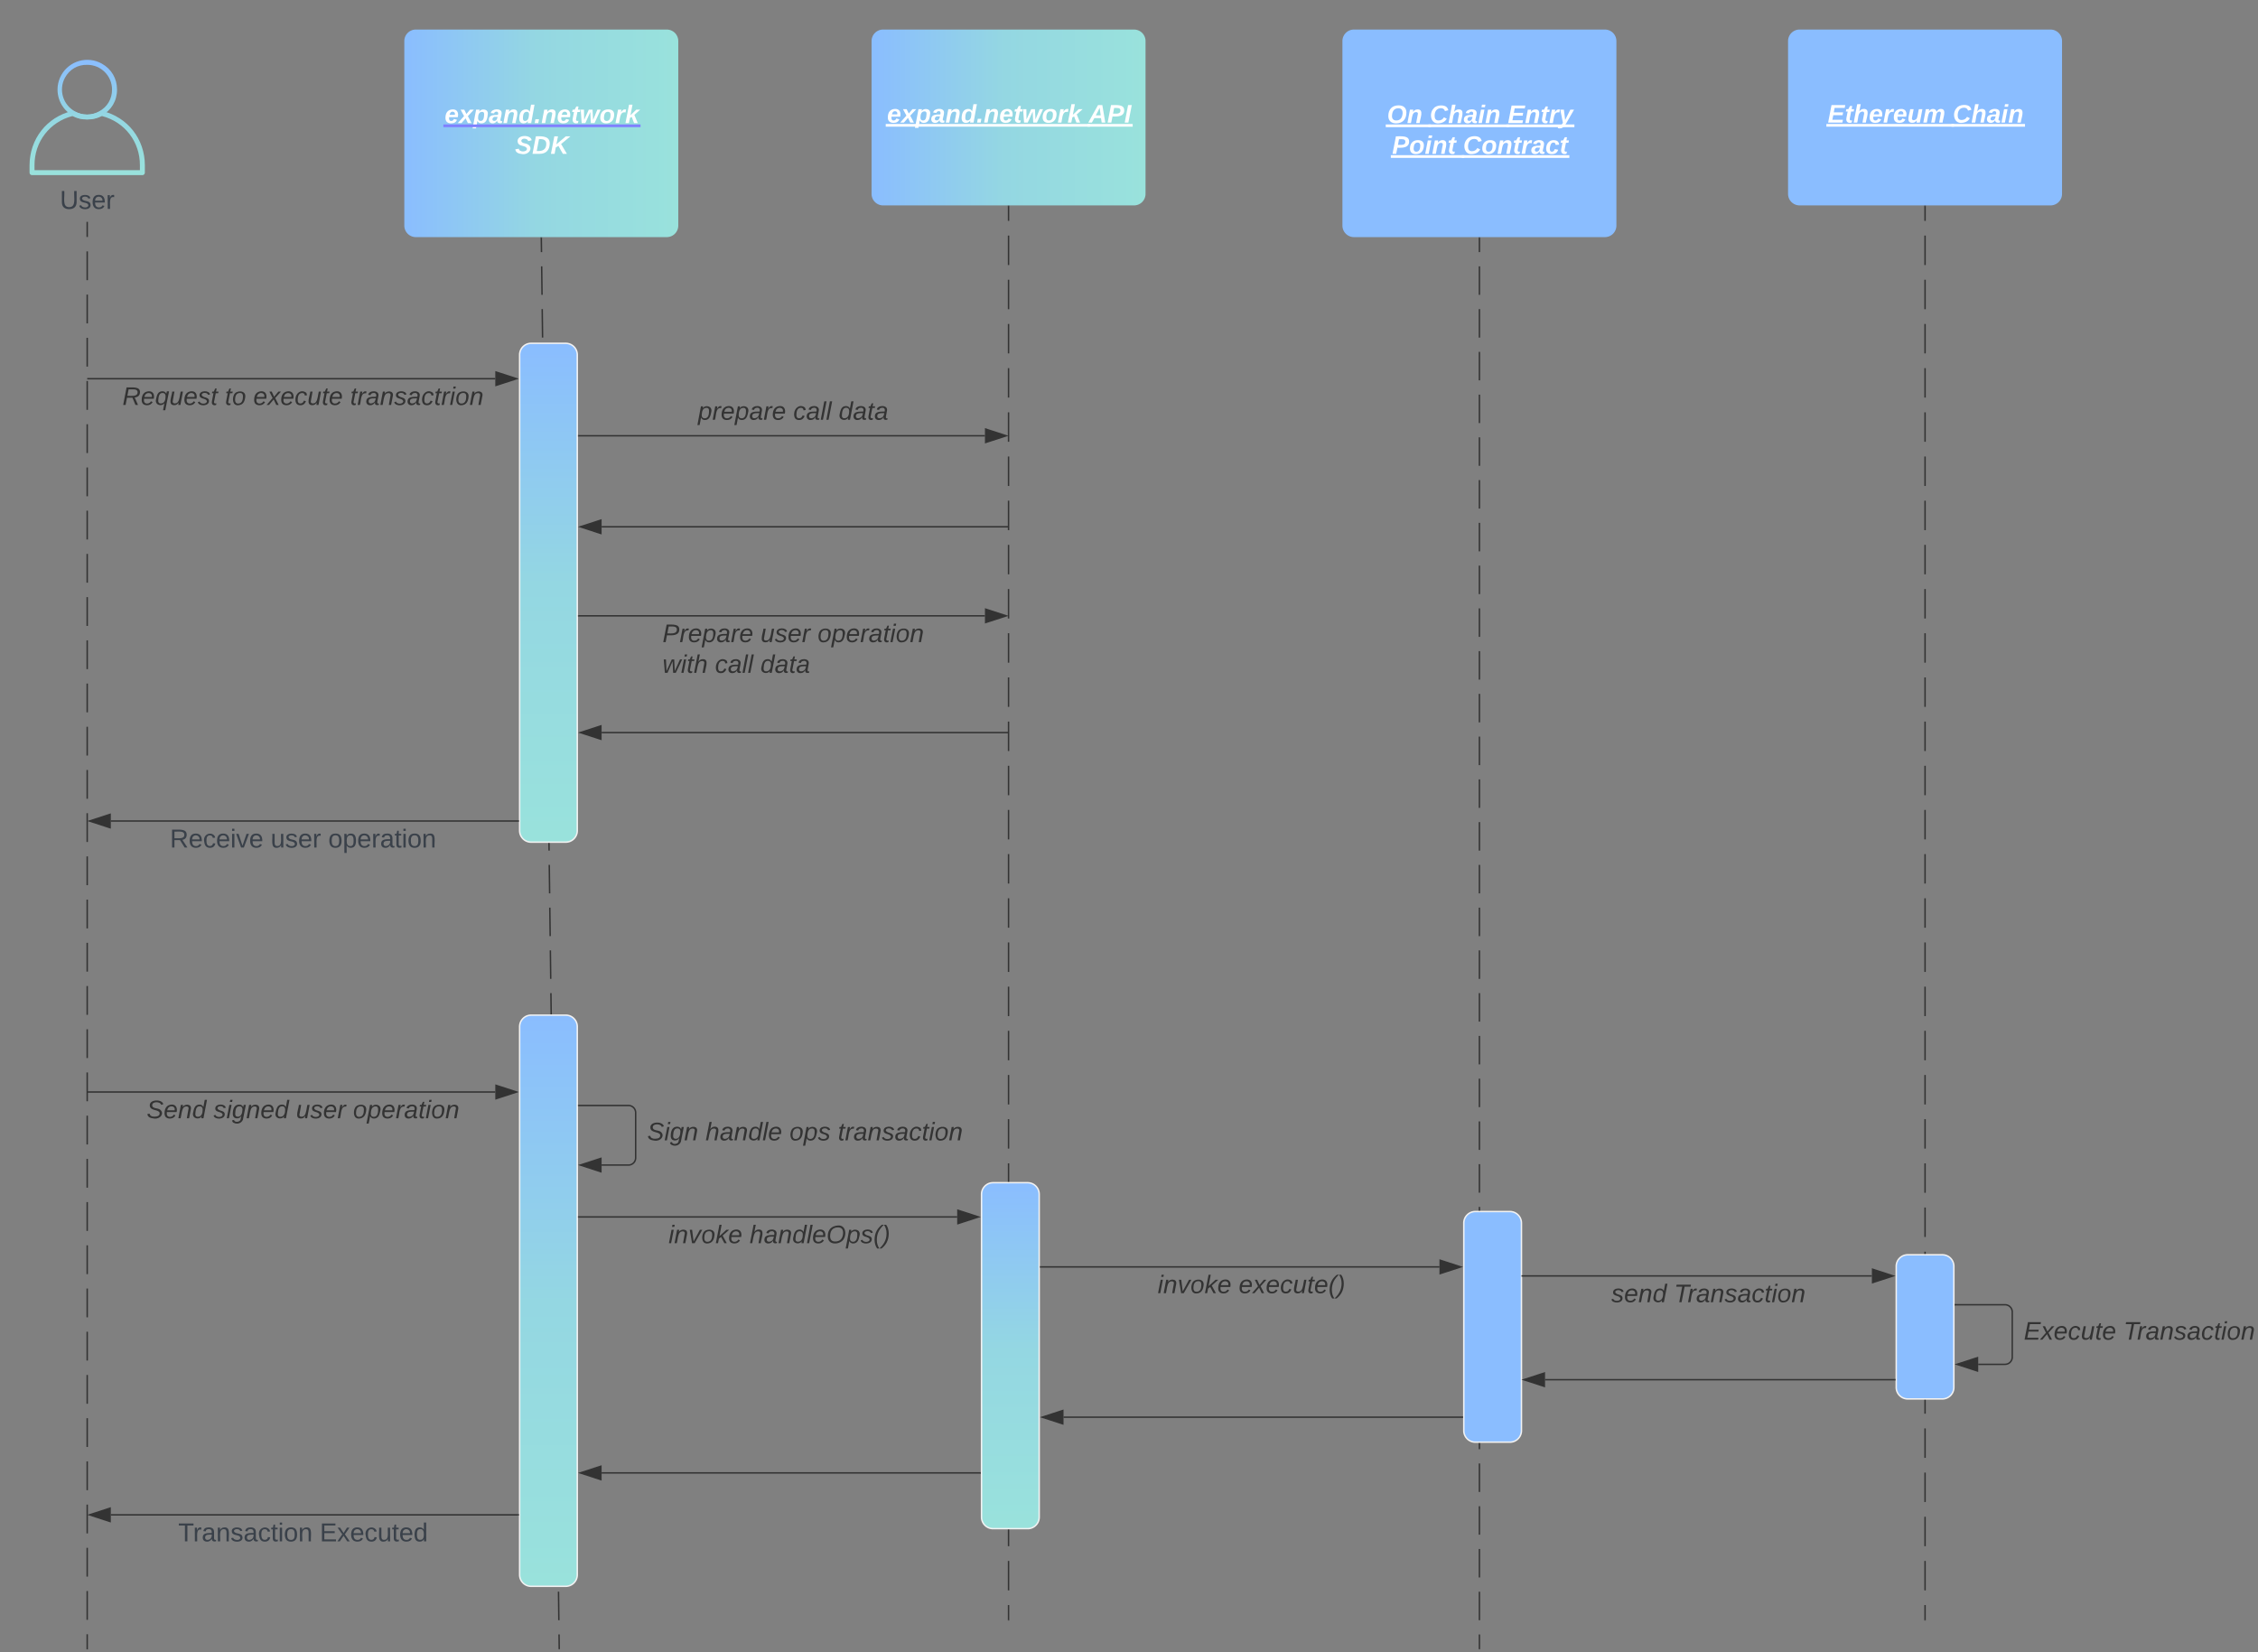 <svg xmlns="http://www.w3.org/2000/svg" xmlns:xlink="http://www.w3.org/1999/xlink" xmlns:lucid="lucid" width="1566.53" height="1146.25"><rect width="100%" height="100%" fill="#808080" stroke="none"/><g transform="translate(-39.5 -39.5)" lucid:page-tab-id="sfms7nb1FUoA"><path d="M415.04 204.5l.13 9.9m.13 9.87l.25 19.77m.12 9.9l.25 19.76m.13 9.9l.25 19.76m.13 9.9l.25 19.76m.13 9.9l.26 19.76m.12 9.9l.25 19.76m.13 9.9l.25 19.76m.14 9.9l.25 19.76m.1 9.88l.26 19.78m.13 9.88l.24 19.78m.13 9.88l.25 19.78m.13 9.88l.25 19.77m.12 9.88l.25 19.78m.13 9.88l.25 19.77m.13 9.9l.25 19.77m.12 9.9l.26 19.76m.13 9.9l.25 19.76m.13 9.88l.26 19.77m.13 9.9l.24 19.76m.12 9.9l.25 19.77m.14 9.88l.25 19.78m.12 9.88l.25 19.8m.13 9.87l.25 19.77m.12 9.9l.25 19.76m.13 9.9l.25 19.76m.13 9.9l.25 19.76m.12 9.9l.26 19.76m.12 9.9l.25 19.76m.13 9.9l.25 19.76m.14 9.9l.25 19.76m.1 9.88l.26 19.78m.13 9.88l.24 19.78m.13 9.88l.12 9.9" stroke="#333" fill="none"/><path d="M415.54 204.5l-1 .02V204h1z" stroke="#333" stroke-width=".05" fill="#333"/><path d="M427.5 1183.24v.5M1065.87 204.5v9.9m0 9.87v19.78m0 9.88v19.78m0 9.9v19.76m0 9.9V333m0 9.9v19.76m0 9.9v19.76m0 9.9V422m0 9.9v19.76m0 9.9v19.76m0 9.9v19.76m0 9.88v19.78m0 9.88v19.78m0 9.88v19.78m0 9.88v19.77m0 9.9v19.77m0 9.9v19.76m0 9.9v19.76m0 9.88v19.77m0 9.9v19.76m0 9.9v19.77m0 9.9v19.76m0 9.88v19.8m0 9.87v19.78m0 9.88v19.78m0 9.9v19.76m0 9.9v19.76m0 9.9v19.76m0 9.9v19.76m0 9.9v19.76m0 9.9v19.76m0 9.9v19.76m0 9.9v19.76m0 9.88v9.9" stroke="#333" fill="none"/><path d="M1066.37 204.5h-1v-.5h1z" stroke="#333" stroke-width=".05" fill="#333"/><path d="M1065.87 1183.24v.5" stroke="#333" fill="none"/><path d="M1055.04 888a8 8 0 0 1 8-8h24a8 8 0 0 1 8 8v144a8 8 0 0 1-8 8h-24a8 8 0 0 1-8-8z" stroke="#f2f2f2" fill="#8abdff"/><path d="M739.2 182.5v10.22m0 10.2v20.45m0 10.2v20.44m0 10.23v20.43m0 10.22v20.43m0 10.23v20.43m0 10.22v20.43m0 10.22v20.44m0 10.2v20.44m0 10.22v20.43m0 10.22v20.43m0 10.22v20.43m0 10.22v20.43m0 10.22v20.43m0 10.2v20.44m0 10.2v20.44m0 10.22v20.42m0 10.23v20.44m0 10.22v20.43m0 10.2v20.44m0 10.2v20.45m0 10.2v20.43m0 10.22v20.43m0 10.22v20.43m0 10.22v20.43m0 10.22v20.43m0 10.2v20.45m0 10.2v20.44m0 10.22v20.43m0 10.22v20.42m0 10.22v20.43m0 10.22v20.42m0 10.2v10.23" stroke="#333" fill="none"/><path d="M739.7 182.5h-1v-.5h1z" stroke="#333" stroke-width=".05" fill="#333"/><path d="M739.2 1163.24v.5" stroke="#333" fill="none"/><path d="M320 68a8 8 0 0 1 8-8h174.07a8 8 0 0 1 8 8v128a8 8 0 0 1-8 8H328a8 8 0 0 1-8-8z" stroke="#000" stroke-opacity="0" fill="url(#a)"/><use xlink:href="#b" transform="matrix(1,0,0,1,328,68) translate(19.994 56.889)"/><use xlink:href="#c" transform="matrix(1,0,0,1,328,68) translate(68.784 78.222)"/><a xlink:href="http://expand.network" target="_blank" transform="matrix(1,0,0,1,328,68)"><path class="lucid-link lucid-hotspot lucid-overlay-hotspot" fill-opacity="0" d="M20 42.67h135V64H20z"/></a><path d="M970.83 68a8 8 0 0 1 8-8h174.08a8 8 0 0 1 8 8v128a8 8 0 0 1-8 8H978.84a8 8 0 0 1-8-8z" stroke="#000" stroke-opacity="0" fill="#8abdff"/><use xlink:href="#d" transform="matrix(1,0,0,1,978.834,68.001) translate(22.957 56.889)"/><use xlink:href="#e" transform="matrix(1,0,0,1,978.834,68.001) translate(52.537 56.889)"/><use xlink:href="#f" transform="matrix(1,0,0,1,978.834,68.001) translate(106.71 56.889)"/><use xlink:href="#g" transform="matrix(1,0,0,1,978.834,68.001) translate(26.463 78.222)"/><use xlink:href="#h" transform="matrix(1,0,0,1,978.834,68.001) translate(75.698 78.222)"/><path d="M644.17 68a8 8 0 0 1 8-8h174.07a8 8 0 0 1 8 8v106a8 8 0 0 1-8 8H652.17a8 8 0 0 1-8-8z" stroke="#000" stroke-opacity="0" fill="url(#i)"/><use xlink:href="#j" transform="matrix(1,0,0,1,652.168,68.001) translate(2.735 56.556)"/><use xlink:href="#k" transform="matrix(1,0,0,1,652.168,68.001) translate(142.685 56.556)"/><path d="M100 193.9v10m0 10v19.97m0 10v19.98m0 10v19.98m0 10v20m0 9.98v20m0 10v19.98m0 10v19.98m0 10v19.98m0 10v19.98m0 10v19.98m0 10v19.98m0 10v19.98m0 10v19.98m0 10v19.98m0 10v19.98m0 10v19.98m0 10v19.98m0 10v19.98m0 10v19.98m0 10v19.98m0 10v19.98m0 10v19.98m0 10v19.98m0 10v19.98m0 10v19.98m0 10v19.98m0 10v19.98m0 10v19.98m0 10v19.98m0 10v19.98m0 10v19.98m0 10v19.98m0 10v10M100 193.9v-.5M100 1183.24v.5M100.5 302.23h282.62M100.5 302.23h-.5" stroke="#333" fill="none"/><path d="M397.88 302.23l-14.26 4.63v-9.27z" stroke="#333" fill="#333"/><use xlink:href="#l" transform="matrix(1,0,0,1,124.417,306.225) translate(0 14.222)"/><use xlink:href="#m" transform="matrix(1,0,0,1,124.417,306.225) translate(71.062 14.222)"/><use xlink:href="#n" transform="matrix(1,0,0,1,124.417,306.225) translate(90.815 14.222)"/><use xlink:href="#o" transform="matrix(1,0,0,1,124.417,306.225) translate(157.975 14.222)"/><path d="M400 285.67a8 8 0 0 1 8-8h24a8 8 0 0 1 8 8v330.08a8 8 0 0 1-8 8h-24a8 8 0 0 1-8-8z" stroke="#f2f2f2" fill="url(#p)"/><path d="M100.5 797.08h282.62M100.5 797.08h-.5" stroke="#333" fill="none"/><path d="M397.88 797.08l-14.26 4.64v-9.27z" stroke="#333" fill="#333"/><use xlink:href="#q" transform="matrix(1,0,0,1,141.207,801.083) translate(0.005 14.222)"/><use xlink:href="#r" transform="matrix(1,0,0,1,141.207,801.083) translate(46.425 14.222)"/><use xlink:href="#s" transform="matrix(1,0,0,1,141.207,801.083) translate(103.659 14.222)"/><use xlink:href="#t" transform="matrix(1,0,0,1,141.207,801.083) translate(143.116 14.222)"/><path d="M441 341.82h281.82" stroke="#333" fill="none"/><path d="M441 342.32h-.5v-1h.5z" stroke="#333" stroke-width=".05" fill="#333"/><path d="M737.6 341.82l-14.28 4.63v-9.27z" stroke="#333" fill="#333"/><use xlink:href="#u" transform="matrix(1,0,0,1,523.779,316.483) translate(0 14.222)"/><use xlink:href="#v" transform="matrix(1,0,0,1,523.779,316.483) translate(66.074 14.222)"/><use xlink:href="#w" transform="matrix(1,0,0,1,523.779,316.483) translate(97.58 14.222)"/><path d="M399 609.08H116.38" stroke="#333" fill="none"/><path d="M399.5 609.58h-.5v-1h.5z" stroke="#333" stroke-width=".05" fill="#333"/><path d="M101.62 609.08l14.27-4.63-.02 9.27z" stroke="#333" fill="#333"/><use xlink:href="#x" transform="matrix(1,0,0,1,157.375,613.083) translate(0 14.4)"/><use xlink:href="#y" transform="matrix(1,0,0,1,157.375,613.083) translate(69.9 14.4)"/><use xlink:href="#z" transform="matrix(1,0,0,1,157.375,613.083) translate(109.85 14.4)"/><path d="M1375.04 182.5v10.22m0 10.2v20.45m0 10.2v20.44m0 10.23v20.43m0 10.22v20.43m0 10.23v20.43m0 10.22v20.43m0 10.22v20.44m0 10.2v20.44m0 10.22v20.43m0 10.22v20.43m0 10.22v20.43m0 10.22v20.43m0 10.22v20.43m0 10.2v20.44m0 10.2v20.44m0 10.22v20.42m0 10.23v20.44m0 10.22v20.43m0 10.2v20.44m0 10.2v20.45m0 10.2v20.43m0 10.22v20.43m0 10.22v20.43m0 10.22v20.43m0 10.22v20.43m0 10.2v20.45m0 10.2v20.44m0 10.22v20.43m0 10.22v20.42m0 10.22v20.43m0 10.22v20.42m0 10.2v10.23" stroke="#333" fill="none"/><path d="M1375.54 182.5h-1v-.5h1z" stroke="#333" stroke-width=".05" fill="#333"/><path d="M1375.04 1163.24v.5" stroke="#333" fill="none"/><path d="M1280 68a8 8 0 0 1 8-8h174.08a8 8 0 0 1 8 8v106a8 8 0 0 1-8 8H1288a8 8 0 0 1-8-8z" stroke="#000" stroke-opacity="0" fill="#8abdff"/><use xlink:href="#A" transform="matrix(1,0,0,1,1288,68.001) translate(19.5 56.556)"/><use xlink:href="#B" transform="matrix(1,0,0,1,1288,68.001) translate(106.265 56.556)"/><path d="M441 466.74h281.82" stroke="#333" fill="none"/><path d="M441 467.24h-.5v-1h.5z" stroke="#333" stroke-width=".05" fill="#333"/><path d="M737.6 466.74l-14.28 4.63v-9.27z" stroke="#333" fill="#333"/><use xlink:href="#C" transform="matrix(1,0,0,1,499.112,470.737) translate(0 14.222)"/><use xlink:href="#D" transform="matrix(1,0,0,1,499.112,470.737) translate(68.049 14.222)"/><use xlink:href="#E" transform="matrix(1,0,0,1,499.112,470.737) translate(107.506 14.222)"/><use xlink:href="#F" transform="matrix(1,0,0,1,499.112,470.737) translate(0 35.556)"/><use xlink:href="#v" transform="matrix(1,0,0,1,499.112,470.737) translate(36.444 35.556)"/><use xlink:href="#w" transform="matrix(1,0,0,1,499.112,470.737) translate(67.951 35.556)"/><path d="M400 751.75a8 8 0 0 1 8-8h24a8 8 0 0 1 8 8V1132a8 8 0 0 1-8 8h-24a8 8 0 0 1-8-8z" stroke="#f2f2f2" fill="url(#G)"/><path d="M441 883.75h262.57" stroke="#333" fill="none"/><path d="M441 884.25h-.5v-1h.5z" stroke="#333" stroke-width=".05" fill="#333"/><path d="M718.34 883.75l-14.27 4.64v-9.28z" stroke="#333" fill="#333"/><use xlink:href="#H" transform="matrix(1,0,0,1,503.289,887.751) translate(0 14.222)"/><use xlink:href="#I" transform="matrix(1,0,0,1,503.289,887.751) translate(56.247 14.222)"/><path d="M720.46 868a8 8 0 0 1 8-8h24a8 8 0 0 1 8 8v224a8 8 0 0 1-8 8h-24a8 8 0 0 1-8-8z" stroke="#f2f2f2" fill="url(#J)"/><path d="M761.46 918.42h276.7" stroke="#333" fill="none"/><path d="M761.47 918.92h-.5v-1h.5z" stroke="#333" stroke-width=".05" fill="#333"/><path d="M1052.92 918.42l-14.27 4.63v-9.27z" stroke="#333" fill="#333"/><use xlink:href="#H" transform="matrix(1,0,0,1,842.635,922.418) translate(0 14.222)"/><use xlink:href="#K" transform="matrix(1,0,0,1,842.635,922.418) translate(56.247 14.222)"/><path d="M441 806.42h34.5a5 5 0 0 1 5 5v31.33a5 5 0 0 1-5 5h-18.62" stroke="#333" fill="none"/><path d="M441 806.92h-.5v-1h.5z" stroke="#333" stroke-width=".05" fill="#333"/><path d="M442.12 847.75l14.26-4.63v9.27z" stroke="#333" fill="#333"/><use xlink:href="#L" transform="matrix(1,0,0,1,488.5,816.418) translate(0 14.222)"/><use xlink:href="#M" transform="matrix(1,0,0,1,488.5,816.418) translate(40.444 14.222)"/><use xlink:href="#N" transform="matrix(1,0,0,1,488.5,816.418) translate(98.667 14.222)"/><use xlink:href="#O" transform="matrix(1,0,0,1,488.5,816.418) translate(132.247 14.222)"/><path d="M1054.04 1022.67H777.34" stroke="#333" fill="none"/><path d="M1054.54 1023.17h-.5v-1h.5z" stroke="#333" stroke-width=".05" fill="#333"/><path d="M762.57 1022.67l14.27-4.64v9.27z" stroke="#333" fill="#333"/><path d="M399 1090.42H116.38" stroke="#333" fill="none"/><path d="M399.5 1090.92h-.5v-1h.5z" stroke="#333" stroke-width=".05" fill="#333"/><path d="M101.62 1090.42l14.26-4.64v9.27z" stroke="#333" fill="#333"/><g><use xlink:href="#P" transform="matrix(1,0,0,1,163.15,1094.418) translate(0.005 14.4)"/><use xlink:href="#Q" transform="matrix(1,0,0,1,163.15,1094.418) translate(98.205 14.4)"/></g><path d="M138.32 161H61.68c-.88 0-1.68-.76-1.68-1.7v-5.12c0-18.18 11.92-33.43 29.52-37.7.48-.1.88-.05 1.28.17 5.92 3.2 12.48 3.2 18.4 0 .4-.22.8-.26 1.2-.18 17.68 4.28 29.6 19.53 29.6 37.7v5.14c0 .94-.8 1.7-1.68 1.7zm-74.88-3.43h73.12v-3.4c.08-16.35-10.56-30.07-26.32-34.17-3.36 1.64-6.48 2.4-10.24 2.4s-6.88-.7-10.24-2.4c-15.76 4.1-26.4 17.82-26.32 34.18z" stroke="#fff" stroke-opacity="0" fill="url(#R)"/><path d="M100 122.3c-3.67 0-6.8-.78-10.03-2.56-9.95-5.58-13.5-18.2-7.93-28.17 5.58-9.95 18.17-13.5 28.1-7.93 6.72 3.76 10.56 10.33 10.56 18.05 0 7.76-3.92 14.36-10.74 18.04-3.22 1.73-6.32 2.56-9.95 2.56zm0-37.83c-6.6-.17-12.26 3.18-15.44 8.96-4.5 8.38-1.4 18.8 6.94 23.34 5.4 2.93 11.36 2.93 16.77 0 5.7-3.1 9-8.68 8.96-15.2-.04-9.5-7.77-17.14-17.22-17.1z" stroke="#fff" stroke-opacity="0" fill="url(#S)"/><g><use xlink:href="#T" transform="matrix(1,0,0,1,30,170) translate(51.05 14.4)"/></g><path d="M1355.04 918a8 8 0 0 1 8-8h24a8 8 0 0 1 8 8v84a8 8 0 0 1-8 8h-24a8 8 0 0 1-8-8z" stroke="#f2f2f2" fill="#8abdff"/><path d="M1095.54 924.67h242.6M1095.55 924.67h-.5" stroke="#333" fill="none"/><path d="M1352.92 924.67l-14.27 4.63v-9.27z" stroke="#333" fill="#333"/><g><use xlink:href="#U" transform="matrix(1,0,0,1,1157.38,928.667) translate(0 14.222)"/><use xlink:href="#V" transform="matrix(1,0,0,1,1157.38,928.667) translate(43.457 14.222)"/></g><path d="M1396.04 944.67h34.5a5 5 0 0 1 5 5V981a5 5 0 0 1-5 5h-18.62" stroke="#333" fill="none"/><path d="M1396.05 945.17h-.5v-1h.5z" stroke="#333" stroke-width=".05" fill="#333"/><path d="M1397.16 986l14.26-4.63v9.26z" stroke="#333" fill="#333"/><g><use xlink:href="#W" transform="matrix(1,0,0,1,1443.538,954.667) translate(0 14.222)"/><use xlink:href="#V" transform="matrix(1,0,0,1,1443.538,954.667) translate(69.136 14.222)"/></g><path d="M1354.04 996.67H1111.4" stroke="#333" fill="none"/><path d="M1354.54 997.17h-.5v-1h.5z" stroke="#333" stroke-width=".05" fill="#333"/><path d="M1096.66 996.67l14.26-4.64v9.27z" stroke="#333" fill="#333"/><path d="M719.46 1061.33H456.88" stroke="#333" fill="none"/><path d="M719.96 1061.83h-.52v-1h.5z" stroke="#333" stroke-width=".05" fill="#333"/><path d="M442.12 1061.33l14.26-4.63v9.27z" stroke="#333" fill="#333"/><path d="M738.7 404.96H456.9M738.7 404.96h.5" stroke="#333" fill="none"/><path d="M442.12 404.96l14.26-4.63v9.27z" stroke="#333" fill="#333"/><path d="M738.7 547.73H456.9M738.7 547.73h.5" stroke="#333" fill="none"/><path d="M442.12 547.73l14.26-4.64v9.26z" stroke="#333" fill="#333"/><defs><linearGradient gradientUnits="userSpaceOnUse" id="a" x1="320" y1="204" x2="510.08" y2="204"><stop offset="0%" stop-color="#8abdff"/><stop offset="48.48%" stop-color="#94d7e2"/><stop offset="100%" stop-color="#99e2dc"/></linearGradient><path fill="#fff" d="M114-194c63-2 87 48 72 110H63c-3 28 1 55 31 54 21-1 32-13 37-29l44 13C160-14 137 4 91 4 41 4 11-22 11-73c0-71 33-119 103-121zm30 77c14-47-50-61-67-22-3 6-6 13-8 22h75" id="X"/><path fill="#fff" d="M127 0L95-67 37 0h-53l89-99-49-91h52l30 61 52-61h54l-85 92 52 98h-52" id="Y"/><path fill="#fff" d="M156-122c2-23-7-37-28-37-47 0-58 44-58 89 0 24 12 40 36 40 43 0 47-49 50-92zM-8 75l50-265h48c0 10-3 24-3 30 22-50 127-45 121 29-6 73-21 135-92 135-29 0-46-14-55-35L41 75H-8" id="Z"/><path fill="#fff" d="M166-52c-4 17 5 29 24 23l-3 27c-30 11-74 1-67-34C105-15 91 4 56 4 23 4 3-15 2-49c0-64 63-67 128-67 10-22 3-53-29-45-13 3-22 10-25 24l-46-5c5-64 156-77 153 0-1 33-11 60-17 90zM97-88c-44-9-64 57-19 57 31 0 42-28 47-57H97" id="aa"/><path fill="#fff" d="M151-194c95 0 34 128 28 194h-49l25-134c0-29-45-25-59-9C67-111 69-48 56 0H6l36-190h47l-4 32c15-20 33-36 66-36" id="ab"/><path fill="#fff" d="M132-28C118-9 101 4 69 4 30 4 10-23 10-62c0-70 24-129 92-132 31-1 47 14 56 35l19-102h49L179 0h-49zM62-69c0 22 7 39 29 39 45-2 54-45 57-90 2-27-10-40-33-40-44 0-53 48-53 91" id="ac"/><path fill="#fff" d="M8 0l10-54h51L59 0H8" id="ad"/><path fill="#fff" d="M72-63c-8 23 5 39 32 30L98-1C54 14 12-6 23-64l18-93H15l7-33h28l24-45h31l-8 45h35l-6 33H90" id="ae"/><path fill="#fff" d="M212 0h-52l-8-156L82 0H30L17-190h46l2 145 66-145h53l8 145 60-145h47" id="af"/><path fill="#fff" d="M124-194c51 0 84 22 84 74C207-44 167 4 94 4 43 4 11-23 11-74c0-74 41-120 113-120zM99-30c46 0 58-42 58-86 0-27-11-44-37-44-44 0-55 40-57 84-1 27 10 45 36 46" id="ag"/><path fill="#fff" d="M84-151c13-25 34-51 72-40l-8 41C67-170 71-64 56 0H6l36-190h47" id="ah"/><path fill="#fff" d="M128 0L95-87 70-74 55 0H6l51-261h49L77-111l82-79h56l-83 74L180 0h-52" id="ai"/><g id="b"><use transform="matrix(0.049,0,0,0.049,0,0)" xlink:href="#X"/><use transform="matrix(0.049,0,0,0.049,9.877,0)" xlink:href="#Y"/><use transform="matrix(0.049,0,0,0.049,19.753,0)" xlink:href="#Z"/><use transform="matrix(0.049,0,0,0.049,30.568,0)" xlink:href="#aa"/><use transform="matrix(0.049,0,0,0.049,40.444,0)" xlink:href="#ab"/><use transform="matrix(0.049,0,0,0.049,51.259,0)" xlink:href="#ac"/><use transform="matrix(0.049,0,0,0.049,62.074,0)" xlink:href="#ad"/><use transform="matrix(0.049,0,0,0.049,67.012,0)" xlink:href="#ab"/><use transform="matrix(0.049,0,0,0.049,77.827,0)" xlink:href="#X"/><use transform="matrix(0.049,0,0,0.049,87.704,0)" xlink:href="#ae"/><use transform="matrix(0.049,0,0,0.049,93.58,0)" xlink:href="#af"/><use transform="matrix(0.049,0,0,0.049,107.407,0)" xlink:href="#ag"/><use transform="matrix(0.049,0,0,0.049,118.222,0)" xlink:href="#ah"/><use transform="matrix(0.049,0,0,0.049,125.136,0)" xlink:href="#ai"/><path fill="#8080ff" d="M-.9.95h136.8v1.87H-.9z"/></g><path fill="#fff" d="M178-136c88 48 22 151-73 140C49-3 12-15 4-64l51-9c1 50 111 53 115 3-16-63-132-20-133-112 0-93 190-91 199-10l-50 12c-4-41-93-50-97-4 7 38 59 32 89 48" id="aj"/><path fill="#fff" d="M250-142C247-53 197 0 108 0H6l48-248c105-5 200 3 196 106zm-49 2c1-57-42-72-103-68L66-40c84 6 135-22 135-100" id="ak"/><path fill="#fff" d="M175 0l-63-112-37 21L58 0H6l48-248h52L83-135l134-113h65L150-139 232 0h-57" id="al"/><g id="c"><use transform="matrix(0.049,0,0,0.049,0,0)" xlink:href="#aj"/><use transform="matrix(0.049,0,0,0.049,11.852,0)" xlink:href="#ak"/><use transform="matrix(0.049,0,0,0.049,24.642,0)" xlink:href="#al"/></g><path fill="#fff" d="M18-101c0-91 52-150 145-150 68 0 111 34 111 101C274-54 221 4 128 4 59 4 18-33 18-101zm202-32c4-46-15-77-59-77-65 0-88 46-91 108-2 41 22 65 60 65 60 0 84-40 90-96" id="am"/><g id="d"><use transform="matrix(0.049,0,0,0.049,0,0)" xlink:href="#am"/><use transform="matrix(0.049,0,0,0.049,13.827,0)" xlink:href="#ab"/><path fill="#fff" d="M-.9.95h31.37v1.87H-.9z"/></g><path fill="#fff" d="M161-211c-63 0-91 46-91 110 0 39 17 65 58 64 38-1 60-20 74-45l40 20C220-23 184 0 125 4 9 13-10-144 57-208c33-50 166-62 196-1 4 8 9 18 11 27l-48 12c-6-24-25-41-55-41" id="an"/><path fill="#fff" d="M150-105c8-23 8-54-22-51-68 7-54 98-72 156H6l50-261h50L85-158c15-20 33-36 66-36 95 0 34 128 28 194h-49" id="ao"/><path fill="#fff" d="M50-224l7-37h49l-7 37H50zM6 0l37-190h49L55 0H6" id="ap"/><g id="e"><use transform="matrix(0.049,0,0,0.049,0,0)" xlink:href="#an"/><use transform="matrix(0.049,0,0,0.049,12.79,0)" xlink:href="#ao"/><use transform="matrix(0.049,0,0,0.049,23.605,0)" xlink:href="#aa"/><use transform="matrix(0.049,0,0,0.049,33.481,0)" xlink:href="#ap"/><use transform="matrix(0.049,0,0,0.049,38.42,0)" xlink:href="#ab"/><path fill="#fff" d="M-.9.95h55.96v1.87H-.9z"/></g><path fill="#fff" d="M6 0l48-248h195l-8 40H98l-12 63h132l-7 40H79L66-40h150l-8 40H6" id="aq"/><path fill="#fff" d="M100 10C77 47 50 87-15 72l7-35c37 9 51-18 65-41L20-190h51L89-44l73-146h53" id="ar"/><g id="f"><use transform="matrix(0.049,0,0,0.049,0,0)" xlink:href="#aq"/><use transform="matrix(0.049,0,0,0.049,11.852,0)" xlink:href="#ab"/><use transform="matrix(0.049,0,0,0.049,22.667,0)" xlink:href="#ae"/><use transform="matrix(0.049,0,0,0.049,28.543,0)" xlink:href="#ah"/><use transform="matrix(0.049,0,0,0.049,35.457,0)" xlink:href="#ar"/><path fill="#fff" d="M-.9.95h47.12v1.87H-.88z"/></g><path fill="#fff" d="M241-173c-1 82-78 91-166 86L58 0H6l48-248c87 0 188-12 187 75zm-53 2c0-43-48-36-90-36l-15 80c50 0 105 7 105-44" id="as"/><g id="g"><use transform="matrix(0.049,0,0,0.049,0,0)" xlink:href="#as"/><use transform="matrix(0.049,0,0,0.049,11.852,0)" xlink:href="#ag"/><use transform="matrix(0.049,0,0,0.049,22.667,0)" xlink:href="#ap"/><use transform="matrix(0.049,0,0,0.049,27.605,0)" xlink:href="#ab"/><use transform="matrix(0.049,0,0,0.049,38.42,0)" xlink:href="#ae"/><path fill="#fff" d="M-.9.95h51.02v1.87h-51z"/></g><path fill="#fff" d="M67-101c-8 29-7 73 27 71 23-2 32-16 39-37l48 9C170-19 141 4 91 4 36 4 7-28 12-86c6-75 61-124 140-103 26 7 40 29 43 59l-50 4c-1-20-9-34-29-34-35 0-41 29-49 59" id="at"/><g id="h"><use transform="matrix(0.049,0,0,0.049,0,0)" xlink:href="#an"/><use transform="matrix(0.049,0,0,0.049,12.79,0)" xlink:href="#ag"/><use transform="matrix(0.049,0,0,0.049,23.605,0)" xlink:href="#ab"/><use transform="matrix(0.049,0,0,0.049,34.42,0)" xlink:href="#ae"/><use transform="matrix(0.049,0,0,0.049,40.296,0)" xlink:href="#ah"/><use transform="matrix(0.049,0,0,0.049,47.21,0)" xlink:href="#aa"/><use transform="matrix(0.049,0,0,0.049,57.086,0)" xlink:href="#at"/><use transform="matrix(0.049,0,0,0.049,66.963,0)" xlink:href="#ae"/><path fill="#fff" d="M-.9.95h74.63v1.87H-.9z"/></g><linearGradient gradientUnits="userSpaceOnUse" id="i" x1="644.17" y1="182" x2="834.24" y2="182"><stop offset="0%" stop-color="#8abdff"/><stop offset="48.48%" stop-color="#94d7e2"/><stop offset="100%" stop-color="#99e2dc"/></linearGradient><g id="j"><use transform="matrix(0.049,0,0,0.049,0,0)" xlink:href="#X"/><use transform="matrix(0.049,0,0,0.049,9.877,0)" xlink:href="#Y"/><use transform="matrix(0.049,0,0,0.049,19.753,0)" xlink:href="#Z"/><use transform="matrix(0.049,0,0,0.049,30.568,0)" xlink:href="#aa"/><use transform="matrix(0.049,0,0,0.049,40.444,0)" xlink:href="#ab"/><use transform="matrix(0.049,0,0,0.049,51.259,0)" xlink:href="#ac"/><use transform="matrix(0.049,0,0,0.049,62.074,0)" xlink:href="#ad"/><use transform="matrix(0.049,0,0,0.049,67.012,0)" xlink:href="#ab"/><use transform="matrix(0.049,0,0,0.049,77.827,0)" xlink:href="#X"/><use transform="matrix(0.049,0,0,0.049,87.704,0)" xlink:href="#ae"/><use transform="matrix(0.049,0,0,0.049,93.58,0)" xlink:href="#af"/><use transform="matrix(0.049,0,0,0.049,107.407,0)" xlink:href="#ag"/><use transform="matrix(0.049,0,0,0.049,118.222,0)" xlink:href="#ah"/><use transform="matrix(0.049,0,0,0.049,125.136,0)" xlink:href="#ai"/><path fill="#fff" d="M-.9.95h141.74v1.87H-.9z"/></g><path fill="#fff" d="M183 0l-10-63H79L44 0H-7l138-248h61L234 0h-51zm-14-102l-15-108c-16 38-36 73-55 108h70" id="au"/><path fill="#fff" d="M6 0l48-248h52L58 0H6" id="av"/><g id="k"><use transform="matrix(0.049,0,0,0.049,0,0)" xlink:href="#au"/><use transform="matrix(0.049,0,0,0.049,12.79,0)" xlink:href="#as"/><use transform="matrix(0.049,0,0,0.049,24.642,0)" xlink:href="#av"/><path fill="#fff" d="M-.9.95h31.37v1.87H-.9z"/></g><path fill="#333" d="M249-183c0 48-29 72-75 77L221 0h-36l-43-103H65L45 0H11l48-248c83 2 190-17 190 65zm-34 3c0-55-74-39-127-41l-18 92c63-1 145 13 145-51" id="aw"/><path fill="#333" d="M111-194c62-3 86 47 72 106H45c-7 38 6 69 45 68 27-1 43-14 53-32l24 11C152-15 129 4 87 4 38 3 12-23 12-71c0-70 32-119 99-123zm44 81c14-66-71-72-95-28-4 8-8 17-11 28h106" id="ax"/><path fill="#333" d="M133-28C103 26-5 8 13-77c13-62 24-115 90-117 29-1 46 15 56 35 2-12 6-24 8-34h31L144 75h-31zM45-64c-2 27 10 43 35 43 54-1 69-50 69-103 0-29-15-46-42-46-53-1-58 58-62 106" id="ay"/><path fill="#333" d="M67 3c-93-2-31-127-26-193h32L48-50c-3 39 53 32 70 12 30-34 30-101 43-152h32L157 0h-30c1-10 6-24 4-33-14 20-29 37-64 36" id="az"/><path fill="#333" d="M55-144c13 50 104 24 104 88C159 21 15 23 1-39l26-10c6 40 102 42 102-4-13-50-104-23-104-87 0-71 143-71 148-8l-29 4c-5-35-85-37-89 0" id="aA"/><path fill="#333" d="M51-54c-9 22 5 41 31 30L79-1C43 14 10-4 19-52l22-115H19l5-23h22l19-43h21l-9 43h35l-4 23H73" id="aB"/><g id="l"><use transform="matrix(0.049,0,0,0.049,0,0)" xlink:href="#aw"/><use transform="matrix(0.049,0,0,0.049,12.79,0)" xlink:href="#ax"/><use transform="matrix(0.049,0,0,0.049,22.667,0)" xlink:href="#ay"/><use transform="matrix(0.049,0,0,0.049,32.543,0)" xlink:href="#az"/><use transform="matrix(0.049,0,0,0.049,42.42,0)" xlink:href="#ax"/><use transform="matrix(0.049,0,0,0.049,52.296,0)" xlink:href="#aA"/><use transform="matrix(0.049,0,0,0.049,61.185,0)" xlink:href="#aB"/></g><path fill="#333" d="M30-147c31-64 166-65 159 27C183-49 158 1 86 4 9 8 1-88 30-147zM88-20c53 0 68-48 68-100 0-31-11-51-44-50-52 1-68 46-68 97 0 32 13 53 44 53" id="aC"/><g id="m"><use transform="matrix(0.049,0,0,0.049,0,0)" xlink:href="#aB"/><use transform="matrix(0.049,0,0,0.049,4.938,0)" xlink:href="#aC"/></g><path fill="#333" d="M124 0L87-78 21 0h-35l86-98-46-92h33l34 74 61-74h37l-83 92 50 98h-34" id="aD"/><path fill="#333" d="M44-68c0 29 11 47 38 47 30 0 42-19 51-41l28 9C148-21 126 4 82 4 31 4 10-29 12-85c3-77 74-140 146-93 12 8 15 23 18 40l-31 5c-1-22-13-36-36-36-52 0-65 49-65 101" id="aE"/><g id="n"><use transform="matrix(0.049,0,0,0.049,0,0)" xlink:href="#ax"/><use transform="matrix(0.049,0,0,0.049,9.877,0)" xlink:href="#aD"/><use transform="matrix(0.049,0,0,0.049,18.765,0)" xlink:href="#ax"/><use transform="matrix(0.049,0,0,0.049,28.642,0)" xlink:href="#aE"/><use transform="matrix(0.049,0,0,0.049,37.531,0)" xlink:href="#az"/><use transform="matrix(0.049,0,0,0.049,47.407,0)" xlink:href="#aB"/><use transform="matrix(0.049,0,0,0.049,52.346,0)" xlink:href="#ax"/></g><path fill="#333" d="M66-151c12-25 30-51 66-40l-6 26C45-176 58-65 38 0H6l36-190h30" id="aF"/><path fill="#333" d="M165-48c-4 18 1 34 23 27l-3 20c-29 8-62 0-52-35h-2C116-14 99 4 63 4 30 4 8-16 8-49c0-68 71-67 138-67 10-26 0-56-31-54-26 1-42 9-47 31l-32-5c8-67 160-71 144 15-5 28-9 54-15 81zM42-50c3 52 80 24 89-6 7-12 7-24 11-38-47 1-103-4-100 44" id="aG"/><path fill="#333" d="M67-158c22-48 132-52 116 29L158 0h-32l25-140c3-38-53-32-70-12C52-117 51-52 38 0H6l36-190h30" id="aH"/><path fill="#333" d="M50-231l6-30h32l-6 30H50zM6 0l37-190h31L37 0H6" id="aI"/><g id="o"><use transform="matrix(0.049,0,0,0.049,0,0)" xlink:href="#aB"/><use transform="matrix(0.049,0,0,0.049,4.938,0)" xlink:href="#aF"/><use transform="matrix(0.049,0,0,0.049,10.815,0)" xlink:href="#aG"/><use transform="matrix(0.049,0,0,0.049,20.691,0)" xlink:href="#aH"/><use transform="matrix(0.049,0,0,0.049,30.568,0)" xlink:href="#aA"/><use transform="matrix(0.049,0,0,0.049,39.457,0)" xlink:href="#aG"/><use transform="matrix(0.049,0,0,0.049,49.333,0)" xlink:href="#aE"/><use transform="matrix(0.049,0,0,0.049,58.222,0)" xlink:href="#aB"/><use transform="matrix(0.049,0,0,0.049,63.16,0)" xlink:href="#aF"/><use transform="matrix(0.049,0,0,0.049,69.037,0)" xlink:href="#aI"/><use transform="matrix(0.049,0,0,0.049,72.938,0)" xlink:href="#aC"/><use transform="matrix(0.049,0,0,0.049,82.815,0)" xlink:href="#aH"/></g><linearGradient gradientUnits="userSpaceOnUse" id="p" x1="400" y1="277.67" x2="400" y2="623.75"><stop offset="0%" stop-color="#8abdff"/><stop offset="48.48%" stop-color="#94d7e2"/><stop offset="100%" stop-color="#99e2dc"/></linearGradient><path fill="#333" d="M194-120c59 52 2 134-86 124-53-6-90-18-98-63l31-7c8 30 29 43 70 43 46 0 84-17 71-62-32-43-135-20-137-98-3-89 178-90 191-16l-30 9c-8-48-127-53-127 5 0 53 81 35 115 65" id="aJ"/><path fill="#333" d="M133-28C103 26-5 8 13-77c13-62 24-115 90-117 29-1 46 15 56 35l19-102h32L160 0h-30zM45-64c-2 27 10 43 35 43 54-1 69-50 69-103 0-29-15-46-42-46-53-1-58 58-62 106" id="aK"/><g id="q"><use transform="matrix(0.049,0,0,0.049,0,0)" xlink:href="#aJ"/><use transform="matrix(0.049,0,0,0.049,11.852,0)" xlink:href="#ax"/><use transform="matrix(0.049,0,0,0.049,21.728,0)" xlink:href="#aH"/><use transform="matrix(0.049,0,0,0.049,31.605,0)" xlink:href="#aK"/></g><path fill="#333" d="M103-194c29 0 47 14 56 36 2-11 5-23 8-32h30L160-5C157 61 82 97 21 62 9 55 4 45 1 30l28-7c7 42 83 31 92-3 4-16 9-38 13-55-13 20-29 36-62 36-40 0-60-25-60-64 0-71 23-131 91-131zm4 24c-53 0-58 54-61 104-2 27 10 44 36 44 49 0 65-50 67-102 1-29-15-46-42-46" id="aL"/><g id="r"><use transform="matrix(0.049,0,0,0.049,0,0)" xlink:href="#aA"/><use transform="matrix(0.049,0,0,0.049,8.889,0)" xlink:href="#aI"/><use transform="matrix(0.049,0,0,0.049,12.79,0)" xlink:href="#aL"/><use transform="matrix(0.049,0,0,0.049,22.667,0)" xlink:href="#aH"/><use transform="matrix(0.049,0,0,0.049,32.543,0)" xlink:href="#ax"/><use transform="matrix(0.049,0,0,0.049,42.42,0)" xlink:href="#aK"/></g><g id="s"><use transform="matrix(0.049,0,0,0.049,0,0)" xlink:href="#az"/><use transform="matrix(0.049,0,0,0.049,9.877,0)" xlink:href="#aA"/><use transform="matrix(0.049,0,0,0.049,18.765,0)" xlink:href="#ax"/><use transform="matrix(0.049,0,0,0.049,28.642,0)" xlink:href="#aF"/></g><path fill="#333" d="M67-162c32-53 139-36 121 50C175-51 163 2 97 4 68 4 52-11 42-31 38 6 28 39 22 75H-9l50-265h29c-1 10 0 20-3 28zm89 36c0-26-10-43-35-43-54 0-67 50-69 103-1 29 14 45 42 46 53 0 62-58 62-106" id="aM"/><g id="t"><use transform="matrix(0.049,0,0,0.049,0,0)" xlink:href="#aC"/><use transform="matrix(0.049,0,0,0.049,9.877,0)" xlink:href="#aM"/><use transform="matrix(0.049,0,0,0.049,19.753,0)" xlink:href="#ax"/><use transform="matrix(0.049,0,0,0.049,29.63,0)" xlink:href="#aF"/><use transform="matrix(0.049,0,0,0.049,35.506,0)" xlink:href="#aG"/><use transform="matrix(0.049,0,0,0.049,45.383,0)" xlink:href="#aB"/><use transform="matrix(0.049,0,0,0.049,50.321,0)" xlink:href="#aI"/><use transform="matrix(0.049,0,0,0.049,54.222,0)" xlink:href="#aC"/><use transform="matrix(0.049,0,0,0.049,64.099,0)" xlink:href="#aH"/></g><g id="u"><use transform="matrix(0.049,0,0,0.049,0,0)" xlink:href="#aM"/><use transform="matrix(0.049,0,0,0.049,9.877,0)" xlink:href="#aF"/><use transform="matrix(0.049,0,0,0.049,15.753,0)" xlink:href="#ax"/><use transform="matrix(0.049,0,0,0.049,25.63,0)" xlink:href="#aM"/><use transform="matrix(0.049,0,0,0.049,35.506,0)" xlink:href="#aG"/><use transform="matrix(0.049,0,0,0.049,45.383,0)" xlink:href="#aF"/><use transform="matrix(0.049,0,0,0.049,51.259,0)" xlink:href="#ax"/></g><path fill="#333" d="M6 0l50-261h32L37 0H6" id="aN"/><g id="v"><use transform="matrix(0.049,0,0,0.049,0,0)" xlink:href="#aE"/><use transform="matrix(0.049,0,0,0.049,8.889,0)" xlink:href="#aG"/><use transform="matrix(0.049,0,0,0.049,18.765,0)" xlink:href="#aN"/><use transform="matrix(0.049,0,0,0.049,22.667,0)" xlink:href="#aN"/></g><g id="w"><use transform="matrix(0.049,0,0,0.049,0,0)" xlink:href="#aK"/><use transform="matrix(0.049,0,0,0.049,9.877,0)" xlink:href="#aG"/><use transform="matrix(0.049,0,0,0.049,19.753,0)" xlink:href="#aB"/><use transform="matrix(0.049,0,0,0.049,24.691,0)" xlink:href="#aG"/></g><path fill="#3a414a" d="M233-177c-1 41-23 64-60 70L243 0h-38l-65-103H63V0H30v-248c88 3 205-21 203 71zM63-129c60-2 137 13 137-47 0-61-80-42-137-45v92" id="aO"/><path fill="#3a414a" d="M100-194c63 0 86 42 84 106H49c0 40 14 67 53 68 26 1 43-12 49-29l28 8c-11 28-37 45-77 45C44 4 14-33 15-96c1-61 26-98 85-98zm52 81c6-60-76-77-97-28-3 7-6 17-6 28h103" id="aP"/><path fill="#3a414a" d="M96-169c-40 0-48 33-48 73s9 75 48 75c24 0 41-14 43-38l32 2c-6 37-31 61-74 61-59 0-76-41-82-99-10-93 101-131 147-64 4 7 5 14 7 22l-32 3c-4-21-16-35-41-35" id="aQ"/><path fill="#3a414a" d="M24-231v-30h32v30H24zM24 0v-190h32V0H24" id="aR"/><path fill="#3a414a" d="M108 0H70L1-190h34L89-25l56-165h34" id="aS"/><g id="x"><use transform="matrix(0.05,0,0,0.05,0,0)" xlink:href="#aO"/><use transform="matrix(0.05,0,0,0.05,12.95,0)" xlink:href="#aP"/><use transform="matrix(0.05,0,0,0.05,22.95,0)" xlink:href="#aQ"/><use transform="matrix(0.05,0,0,0.05,31.95,0)" xlink:href="#aP"/><use transform="matrix(0.05,0,0,0.05,41.95,0)" xlink:href="#aR"/><use transform="matrix(0.05,0,0,0.05,45.9,0)" xlink:href="#aS"/><use transform="matrix(0.05,0,0,0.05,54.9,0)" xlink:href="#aP"/></g><path fill="#3a414a" d="M84 4C-5 8 30-112 23-190h32v120c0 31 7 50 39 49 72-2 45-101 50-169h31l1 190h-30c-1-10 1-25-2-33-11 22-28 36-60 37" id="aT"/><path fill="#3a414a" d="M135-143c-3-34-86-38-87 0 15 53 115 12 119 90S17 21 10-45l28-5c4 36 97 45 98 0-10-56-113-15-118-90-4-57 82-63 122-42 12 7 21 19 24 35" id="aU"/><path fill="#3a414a" d="M114-163C36-179 61-72 57 0H25l-1-190h30c1 12-1 29 2 39 6-27 23-49 58-41v29" id="aV"/><g id="y"><use transform="matrix(0.05,0,0,0.05,0,0)" xlink:href="#aT"/><use transform="matrix(0.05,0,0,0.05,10,0)" xlink:href="#aU"/><use transform="matrix(0.05,0,0,0.05,19,0)" xlink:href="#aP"/><use transform="matrix(0.05,0,0,0.05,29,0)" xlink:href="#aV"/></g><path fill="#3a414a" d="M100-194c62-1 85 37 85 99 1 63-27 99-86 99S16-35 15-95c0-66 28-99 85-99zM99-20c44 1 53-31 53-75 0-43-8-75-51-75s-53 32-53 75 10 74 51 75" id="aW"/><path fill="#3a414a" d="M115-194c55 1 70 41 70 98S169 2 115 4C84 4 66-9 55-30l1 105H24l-1-265h31l2 30c10-21 28-34 59-34zm-8 174c40 0 45-34 45-75s-6-73-45-74c-42 0-51 32-51 76 0 43 10 73 51 73" id="aX"/><path fill="#3a414a" d="M141-36C126-15 110 5 73 4 37 3 15-17 15-53c-1-64 63-63 125-63 3-35-9-54-41-54-24 1-41 7-42 31l-33-3c5-37 33-52 76-52 45 0 72 20 72 64v82c-1 20 7 32 28 27v20c-31 9-61-2-59-35zM48-53c0 20 12 33 32 33 41-3 63-29 60-74-43 2-92-5-92 41" id="aY"/><path fill="#3a414a" d="M59-47c-2 24 18 29 38 22v24C64 9 27 4 27-40v-127H5v-23h24l9-43h21v43h35v23H59v120" id="aZ"/><path fill="#3a414a" d="M117-194c89-4 53 116 60 194h-32v-121c0-31-8-49-39-48C34-167 62-67 57 0H25l-1-190h30c1 10-1 24 2 32 11-22 29-35 61-36" id="ba"/><g id="z"><use transform="matrix(0.05,0,0,0.05,0,0)" xlink:href="#aW"/><use transform="matrix(0.05,0,0,0.05,10,0)" xlink:href="#aX"/><use transform="matrix(0.05,0,0,0.05,20,0)" xlink:href="#aP"/><use transform="matrix(0.05,0,0,0.05,30,0)" xlink:href="#aV"/><use transform="matrix(0.05,0,0,0.05,35.95,0)" xlink:href="#aY"/><use transform="matrix(0.05,0,0,0.05,45.95,0)" xlink:href="#aZ"/><use transform="matrix(0.05,0,0,0.05,50.95,0)" xlink:href="#aR"/><use transform="matrix(0.05,0,0,0.05,54.9,0)" xlink:href="#aW"/><use transform="matrix(0.05,0,0,0.05,64.9,0)" xlink:href="#ba"/></g><path fill="#fff" d="M69 3c-96 0-34-126-28-193h49L65-57c6 42 62 18 71-6 14-38 17-86 28-127h50L178 0h-47c0-11 4-26 3-33-14 20-30 37-65 36" id="bb"/><path fill="#fff" d="M255-194c90 0 29 129 24 194h-49l25-136c-7-39-53-14-60 9-12 38-18 85-28 127h-49l25-136c2-29-39-23-50-7C69-108 68-47 56 0H6l36-190h48c-1 10-6 24-4 32 12-20 27-36 57-36s46 15 50 41c14-21 29-41 62-41" id="bc"/><g id="A"><use transform="matrix(0.049,0,0,0.049,0,0)" xlink:href="#aq"/><use transform="matrix(0.049,0,0,0.049,11.852,0)" xlink:href="#ae"/><use transform="matrix(0.049,0,0,0.049,17.728,0)" xlink:href="#ao"/><use transform="matrix(0.049,0,0,0.049,28.543,0)" xlink:href="#X"/><use transform="matrix(0.049,0,0,0.049,38.42,0)" xlink:href="#ah"/><use transform="matrix(0.049,0,0,0.049,45.333,0)" xlink:href="#X"/><use transform="matrix(0.049,0,0,0.049,55.21,0)" xlink:href="#bb"/><use transform="matrix(0.049,0,0,0.049,66.025,0)" xlink:href="#bc"/><path fill="#fff" d="M-.9.95h88.55v1.87H-.9z"/></g><g id="B"><use transform="matrix(0.049,0,0,0.049,0,0)" xlink:href="#an"/><use transform="matrix(0.049,0,0,0.049,12.79,0)" xlink:href="#ao"/><use transform="matrix(0.049,0,0,0.049,23.605,0)" xlink:href="#aa"/><use transform="matrix(0.049,0,0,0.049,33.481,0)" xlink:href="#ap"/><use transform="matrix(0.049,0,0,0.049,38.42,0)" xlink:href="#ab"/><path fill="#fff" d="M-.9.95h51.02v1.87h-51z"/></g><path fill="#333" d="M238-179c0 84-86 86-175 82L45 0H11l48-248c82 0 179-12 179 69zm-34 1c0-53-64-42-116-43l-19 98c63 0 135 9 135-55" id="bd"/><g id="C"><use transform="matrix(0.049,0,0,0.049,0,0)" xlink:href="#bd"/><use transform="matrix(0.049,0,0,0.049,11.852,0)" xlink:href="#aF"/><use transform="matrix(0.049,0,0,0.049,17.728,0)" xlink:href="#ax"/><use transform="matrix(0.049,0,0,0.049,27.605,0)" xlink:href="#aM"/><use transform="matrix(0.049,0,0,0.049,37.481,0)" xlink:href="#aG"/><use transform="matrix(0.049,0,0,0.049,47.358,0)" xlink:href="#aF"/><use transform="matrix(0.049,0,0,0.049,53.235,0)" xlink:href="#ax"/></g><g id="D"><use transform="matrix(0.049,0,0,0.049,0,0)" xlink:href="#az"/><use transform="matrix(0.049,0,0,0.049,9.877,0)" xlink:href="#aA"/><use transform="matrix(0.049,0,0,0.049,18.765,0)" xlink:href="#ax"/><use transform="matrix(0.049,0,0,0.049,28.642,0)" xlink:href="#aF"/></g><g id="E"><use transform="matrix(0.049,0,0,0.049,0,0)" xlink:href="#aC"/><use transform="matrix(0.049,0,0,0.049,9.877,0)" xlink:href="#aM"/><use transform="matrix(0.049,0,0,0.049,19.753,0)" xlink:href="#ax"/><use transform="matrix(0.049,0,0,0.049,29.63,0)" xlink:href="#aF"/><use transform="matrix(0.049,0,0,0.049,35.506,0)" xlink:href="#aG"/><use transform="matrix(0.049,0,0,0.049,45.383,0)" xlink:href="#aB"/><use transform="matrix(0.049,0,0,0.049,50.321,0)" xlink:href="#aI"/><use transform="matrix(0.049,0,0,0.049,54.222,0)" xlink:href="#aC"/><use transform="matrix(0.049,0,0,0.049,64.099,0)" xlink:href="#aH"/></g><path fill="#333" d="M188 0h-37l-8-164L71 0H34L18-190h31l8 164 75-164h34l8 164 74-164h31" id="be"/><path fill="#333" d="M67-158c15-20 31-36 64-36 94 0 33 127 27 194h-32l25-140c3-38-53-32-70-12C52-117 51-51 37 0H6l51-261h31" id="bf"/><g id="F"><use transform="matrix(0.049,0,0,0.049,0,0)" xlink:href="#be"/><use transform="matrix(0.049,0,0,0.049,12.79,0)" xlink:href="#aI"/><use transform="matrix(0.049,0,0,0.049,16.691,0)" xlink:href="#aB"/><use transform="matrix(0.049,0,0,0.049,21.63,0)" xlink:href="#bf"/></g><linearGradient gradientUnits="userSpaceOnUse" id="G" x1="400" y1="743.75" x2="400" y2="1140"><stop offset="0%" stop-color="#8abdff"/><stop offset="50.55%" stop-color="#94d7e2"/><stop offset="100%" stop-color="#99e2dc"/></linearGradient><path fill="#333" d="M89 0H52L20-190h33L74-25l89-165h34" id="bg"/><path fill="#333" d="M127 0L80-88 50-66 37 0H6l51-261h31L57-100l99-90h39l-93 82L161 0h-34" id="bh"/><g id="H"><use transform="matrix(0.049,0,0,0.049,0,0)" xlink:href="#aI"/><use transform="matrix(0.049,0,0,0.049,3.901,0)" xlink:href="#aH"/><use transform="matrix(0.049,0,0,0.049,13.778,0)" xlink:href="#bg"/><use transform="matrix(0.049,0,0,0.049,22.667,0)" xlink:href="#aC"/><use transform="matrix(0.049,0,0,0.049,32.543,0)" xlink:href="#bh"/><use transform="matrix(0.049,0,0,0.049,41.432,0)" xlink:href="#ax"/></g><path fill="#333" d="M20-101c0-91 52-143 145-150 126-9 127 168 53 223-23 17-55 32-93 32C57 4 20-33 20-101zm216-33c5-57-18-91-73-90-77 1-110 51-110 125 0 49 23 75 73 75 72-1 104-45 110-110" id="bi"/><path fill="#333" d="M17-49c1-102 45-165 103-212h30C92-210 49-145 49-46 49 4 63 43 85 75H54C30 43 18 2 17-49" id="bj"/><path fill="#333" d="M98-137C97-35 54 29-4 75h-31C23 23 67-41 67-140c0-50-15-89-37-121h31c24 32 36 73 37 124" id="bk"/><g id="I"><use transform="matrix(0.049,0,0,0.049,0,0)" xlink:href="#bf"/><use transform="matrix(0.049,0,0,0.049,9.877,0)" xlink:href="#aG"/><use transform="matrix(0.049,0,0,0.049,19.753,0)" xlink:href="#aH"/><use transform="matrix(0.049,0,0,0.049,29.63,0)" xlink:href="#aK"/><use transform="matrix(0.049,0,0,0.049,39.506,0)" xlink:href="#aN"/><use transform="matrix(0.049,0,0,0.049,43.407,0)" xlink:href="#ax"/><use transform="matrix(0.049,0,0,0.049,53.284,0)" xlink:href="#bi"/><use transform="matrix(0.049,0,0,0.049,67.111,0)" xlink:href="#aM"/><use transform="matrix(0.049,0,0,0.049,76.988,0)" xlink:href="#aA"/><use transform="matrix(0.049,0,0,0.049,85.877,0)" xlink:href="#bj"/><use transform="matrix(0.049,0,0,0.049,91.753,0)" xlink:href="#bk"/></g><linearGradient gradientUnits="userSpaceOnUse" id="J" x1="720.45" y1="860" x2="720.45" y2="1100"><stop offset="0%" stop-color="#8abdff"/><stop offset="48.48%" stop-color="#94d7e2"/><stop offset="100%" stop-color="#99e2dc"/></linearGradient><g id="K"><use transform="matrix(0.049,0,0,0.049,0,0)" xlink:href="#ax"/><use transform="matrix(0.049,0,0,0.049,9.877,0)" xlink:href="#aD"/><use transform="matrix(0.049,0,0,0.049,18.765,0)" xlink:href="#ax"/><use transform="matrix(0.049,0,0,0.049,28.642,0)" xlink:href="#aE"/><use transform="matrix(0.049,0,0,0.049,37.531,0)" xlink:href="#az"/><use transform="matrix(0.049,0,0,0.049,47.407,0)" xlink:href="#aB"/><use transform="matrix(0.049,0,0,0.049,52.346,0)" xlink:href="#ax"/><use transform="matrix(0.049,0,0,0.049,62.222,0)" xlink:href="#bj"/><use transform="matrix(0.049,0,0,0.049,68.099,0)" xlink:href="#bk"/></g><g id="L"><use transform="matrix(0.049,0,0,0.049,0,0)" xlink:href="#aJ"/><use transform="matrix(0.049,0,0,0.049,11.852,0)" xlink:href="#aI"/><use transform="matrix(0.049,0,0,0.049,15.753,0)" xlink:href="#aL"/><use transform="matrix(0.049,0,0,0.049,25.63,0)" xlink:href="#aH"/></g><g id="M"><use transform="matrix(0.049,0,0,0.049,0,0)" xlink:href="#bf"/><use transform="matrix(0.049,0,0,0.049,9.877,0)" xlink:href="#aG"/><use transform="matrix(0.049,0,0,0.049,19.753,0)" xlink:href="#aH"/><use transform="matrix(0.049,0,0,0.049,29.63,0)" xlink:href="#aK"/><use transform="matrix(0.049,0,0,0.049,39.506,0)" xlink:href="#aN"/><use transform="matrix(0.049,0,0,0.049,43.407,0)" xlink:href="#ax"/></g><g id="N"><use transform="matrix(0.049,0,0,0.049,0,0)" xlink:href="#aC"/><use transform="matrix(0.049,0,0,0.049,9.877,0)" xlink:href="#aM"/><use transform="matrix(0.049,0,0,0.049,19.753,0)" xlink:href="#aA"/></g><g id="O"><use transform="matrix(0.049,0,0,0.049,0,0)" xlink:href="#aB"/><use transform="matrix(0.049,0,0,0.049,4.938,0)" xlink:href="#aF"/><use transform="matrix(0.049,0,0,0.049,10.815,0)" xlink:href="#aG"/><use transform="matrix(0.049,0,0,0.049,20.691,0)" xlink:href="#aH"/><use transform="matrix(0.049,0,0,0.049,30.568,0)" xlink:href="#aA"/><use transform="matrix(0.049,0,0,0.049,39.457,0)" xlink:href="#aG"/><use transform="matrix(0.049,0,0,0.049,49.333,0)" xlink:href="#aE"/><use transform="matrix(0.049,0,0,0.049,58.222,0)" xlink:href="#aB"/><use transform="matrix(0.049,0,0,0.049,63.16,0)" xlink:href="#aI"/><use transform="matrix(0.049,0,0,0.049,67.062,0)" xlink:href="#aC"/><use transform="matrix(0.049,0,0,0.049,76.938,0)" xlink:href="#aH"/></g><path fill="#3a414a" d="M127-220V0H93v-220H8v-28h204v28h-85" id="bl"/><g id="P"><use transform="matrix(0.05,0,0,0.05,0,0)" xlink:href="#bl"/><use transform="matrix(0.05,0,0,0.05,10.3,0)" xlink:href="#aV"/><use transform="matrix(0.05,0,0,0.05,16.25,0)" xlink:href="#aY"/><use transform="matrix(0.05,0,0,0.05,26.25,0)" xlink:href="#ba"/><use transform="matrix(0.05,0,0,0.05,36.25,0)" xlink:href="#aU"/><use transform="matrix(0.05,0,0,0.05,45.25,0)" xlink:href="#aY"/><use transform="matrix(0.05,0,0,0.05,55.25,0)" xlink:href="#aQ"/><use transform="matrix(0.05,0,0,0.05,64.25,0)" xlink:href="#aZ"/><use transform="matrix(0.05,0,0,0.05,69.25,0)" xlink:href="#aR"/><use transform="matrix(0.05,0,0,0.05,73.2,0)" xlink:href="#aW"/><use transform="matrix(0.05,0,0,0.05,83.2,0)" xlink:href="#ba"/></g><path fill="#3a414a" d="M30 0v-248h187v28H63v79h144v27H63v87h162V0H30" id="bm"/><path fill="#3a414a" d="M141 0L90-78 38 0H4l68-98-65-92h35l48 74 47-74h35l-64 92 68 98h-35" id="bn"/><path fill="#3a414a" d="M85-194c31 0 48 13 60 33l-1-100h32l1 261h-30c-2-10 0-23-3-31C134-8 116 4 85 4 32 4 16-35 15-94c0-66 23-100 70-100zm9 24c-40 0-46 34-46 75 0 40 6 74 45 74 42 0 51-32 51-76 0-42-9-74-50-73" id="bo"/><g id="Q"><use transform="matrix(0.05,0,0,0.05,0,0)" xlink:href="#bm"/><use transform="matrix(0.05,0,0,0.05,12,0)" xlink:href="#bn"/><use transform="matrix(0.05,0,0,0.05,21,0)" xlink:href="#aP"/><use transform="matrix(0.05,0,0,0.05,31,0)" xlink:href="#aQ"/><use transform="matrix(0.05,0,0,0.05,40,0)" xlink:href="#aT"/><use transform="matrix(0.05,0,0,0.05,50,0)" xlink:href="#aZ"/><use transform="matrix(0.05,0,0,0.05,55,0)" xlink:href="#aP"/><use transform="matrix(0.05,0,0,0.05,65,0)" xlink:href="#bo"/></g><linearGradient gradientUnits="userSpaceOnUse" id="R" x1="60" y1="81" x2="60" y2="161"><stop offset="0%" stop-color="#8abdff"/><stop offset="48.48%" stop-color="#94d7e2"/><stop offset="100%" stop-color="#99e2dc"/></linearGradient><linearGradient gradientUnits="userSpaceOnUse" id="S" x1="60" y1="81" x2="60" y2="161"><stop offset="0%" stop-color="#8abdff"/><stop offset="48.48%" stop-color="#94d7e2"/><stop offset="100%" stop-color="#99e2dc"/></linearGradient><path fill="#3a414a" d="M232-93c-1 65-40 97-104 97C67 4 28-28 28-90v-158h33c8 89-33 224 67 224 102 0 64-133 71-224h33v155" id="bp"/><g id="T"><use transform="matrix(0.05,0,0,0.05,0,0)" xlink:href="#bp"/><use transform="matrix(0.05,0,0,0.05,12.95,0)" xlink:href="#aU"/><use transform="matrix(0.05,0,0,0.05,21.95,0)" xlink:href="#aP"/><use transform="matrix(0.05,0,0,0.05,31.95,0)" xlink:href="#aV"/></g><g id="U"><use transform="matrix(0.049,0,0,0.049,0,0)" xlink:href="#aA"/><use transform="matrix(0.049,0,0,0.049,8.889,0)" xlink:href="#ax"/><use transform="matrix(0.049,0,0,0.049,18.765,0)" xlink:href="#aH"/><use transform="matrix(0.049,0,0,0.049,28.642,0)" xlink:href="#aK"/></g><path fill="#333" d="M151-220L108 0H75l42-220H32l6-28h203l-5 28h-85" id="bq"/><g id="V"><use transform="matrix(0.049,0,0,0.049,0,0)" xlink:href="#bq"/><use transform="matrix(0.049,0,0,0.049,9.481,0)" xlink:href="#aF"/><use transform="matrix(0.049,0,0,0.049,15.358,0)" xlink:href="#aG"/><use transform="matrix(0.049,0,0,0.049,25.235,0)" xlink:href="#aH"/><use transform="matrix(0.049,0,0,0.049,35.111,0)" xlink:href="#aA"/><use transform="matrix(0.049,0,0,0.049,44,0)" xlink:href="#aG"/><use transform="matrix(0.049,0,0,0.049,53.877,0)" xlink:href="#aE"/><use transform="matrix(0.049,0,0,0.049,62.765,0)" xlink:href="#aB"/><use transform="matrix(0.049,0,0,0.049,67.704,0)" xlink:href="#aI"/><use transform="matrix(0.049,0,0,0.049,71.605,0)" xlink:href="#aC"/><use transform="matrix(0.049,0,0,0.049,81.481,0)" xlink:href="#aH"/></g><path fill="#333" d="M11 0l48-248h184l-5 28H87l-15 79h140l-5 27H67L50-27h158l-5 27H11" id="br"/><g id="W"><use transform="matrix(0.049,0,0,0.049,0,0)" xlink:href="#br"/><use transform="matrix(0.049,0,0,0.049,11.852,0)" xlink:href="#aD"/><use transform="matrix(0.049,0,0,0.049,20.741,0)" xlink:href="#ax"/><use transform="matrix(0.049,0,0,0.049,30.617,0)" xlink:href="#aE"/><use transform="matrix(0.049,0,0,0.049,39.506,0)" xlink:href="#az"/><use transform="matrix(0.049,0,0,0.049,49.383,0)" xlink:href="#aB"/><use transform="matrix(0.049,0,0,0.049,54.321,0)" xlink:href="#ax"/></g></defs></g></svg>